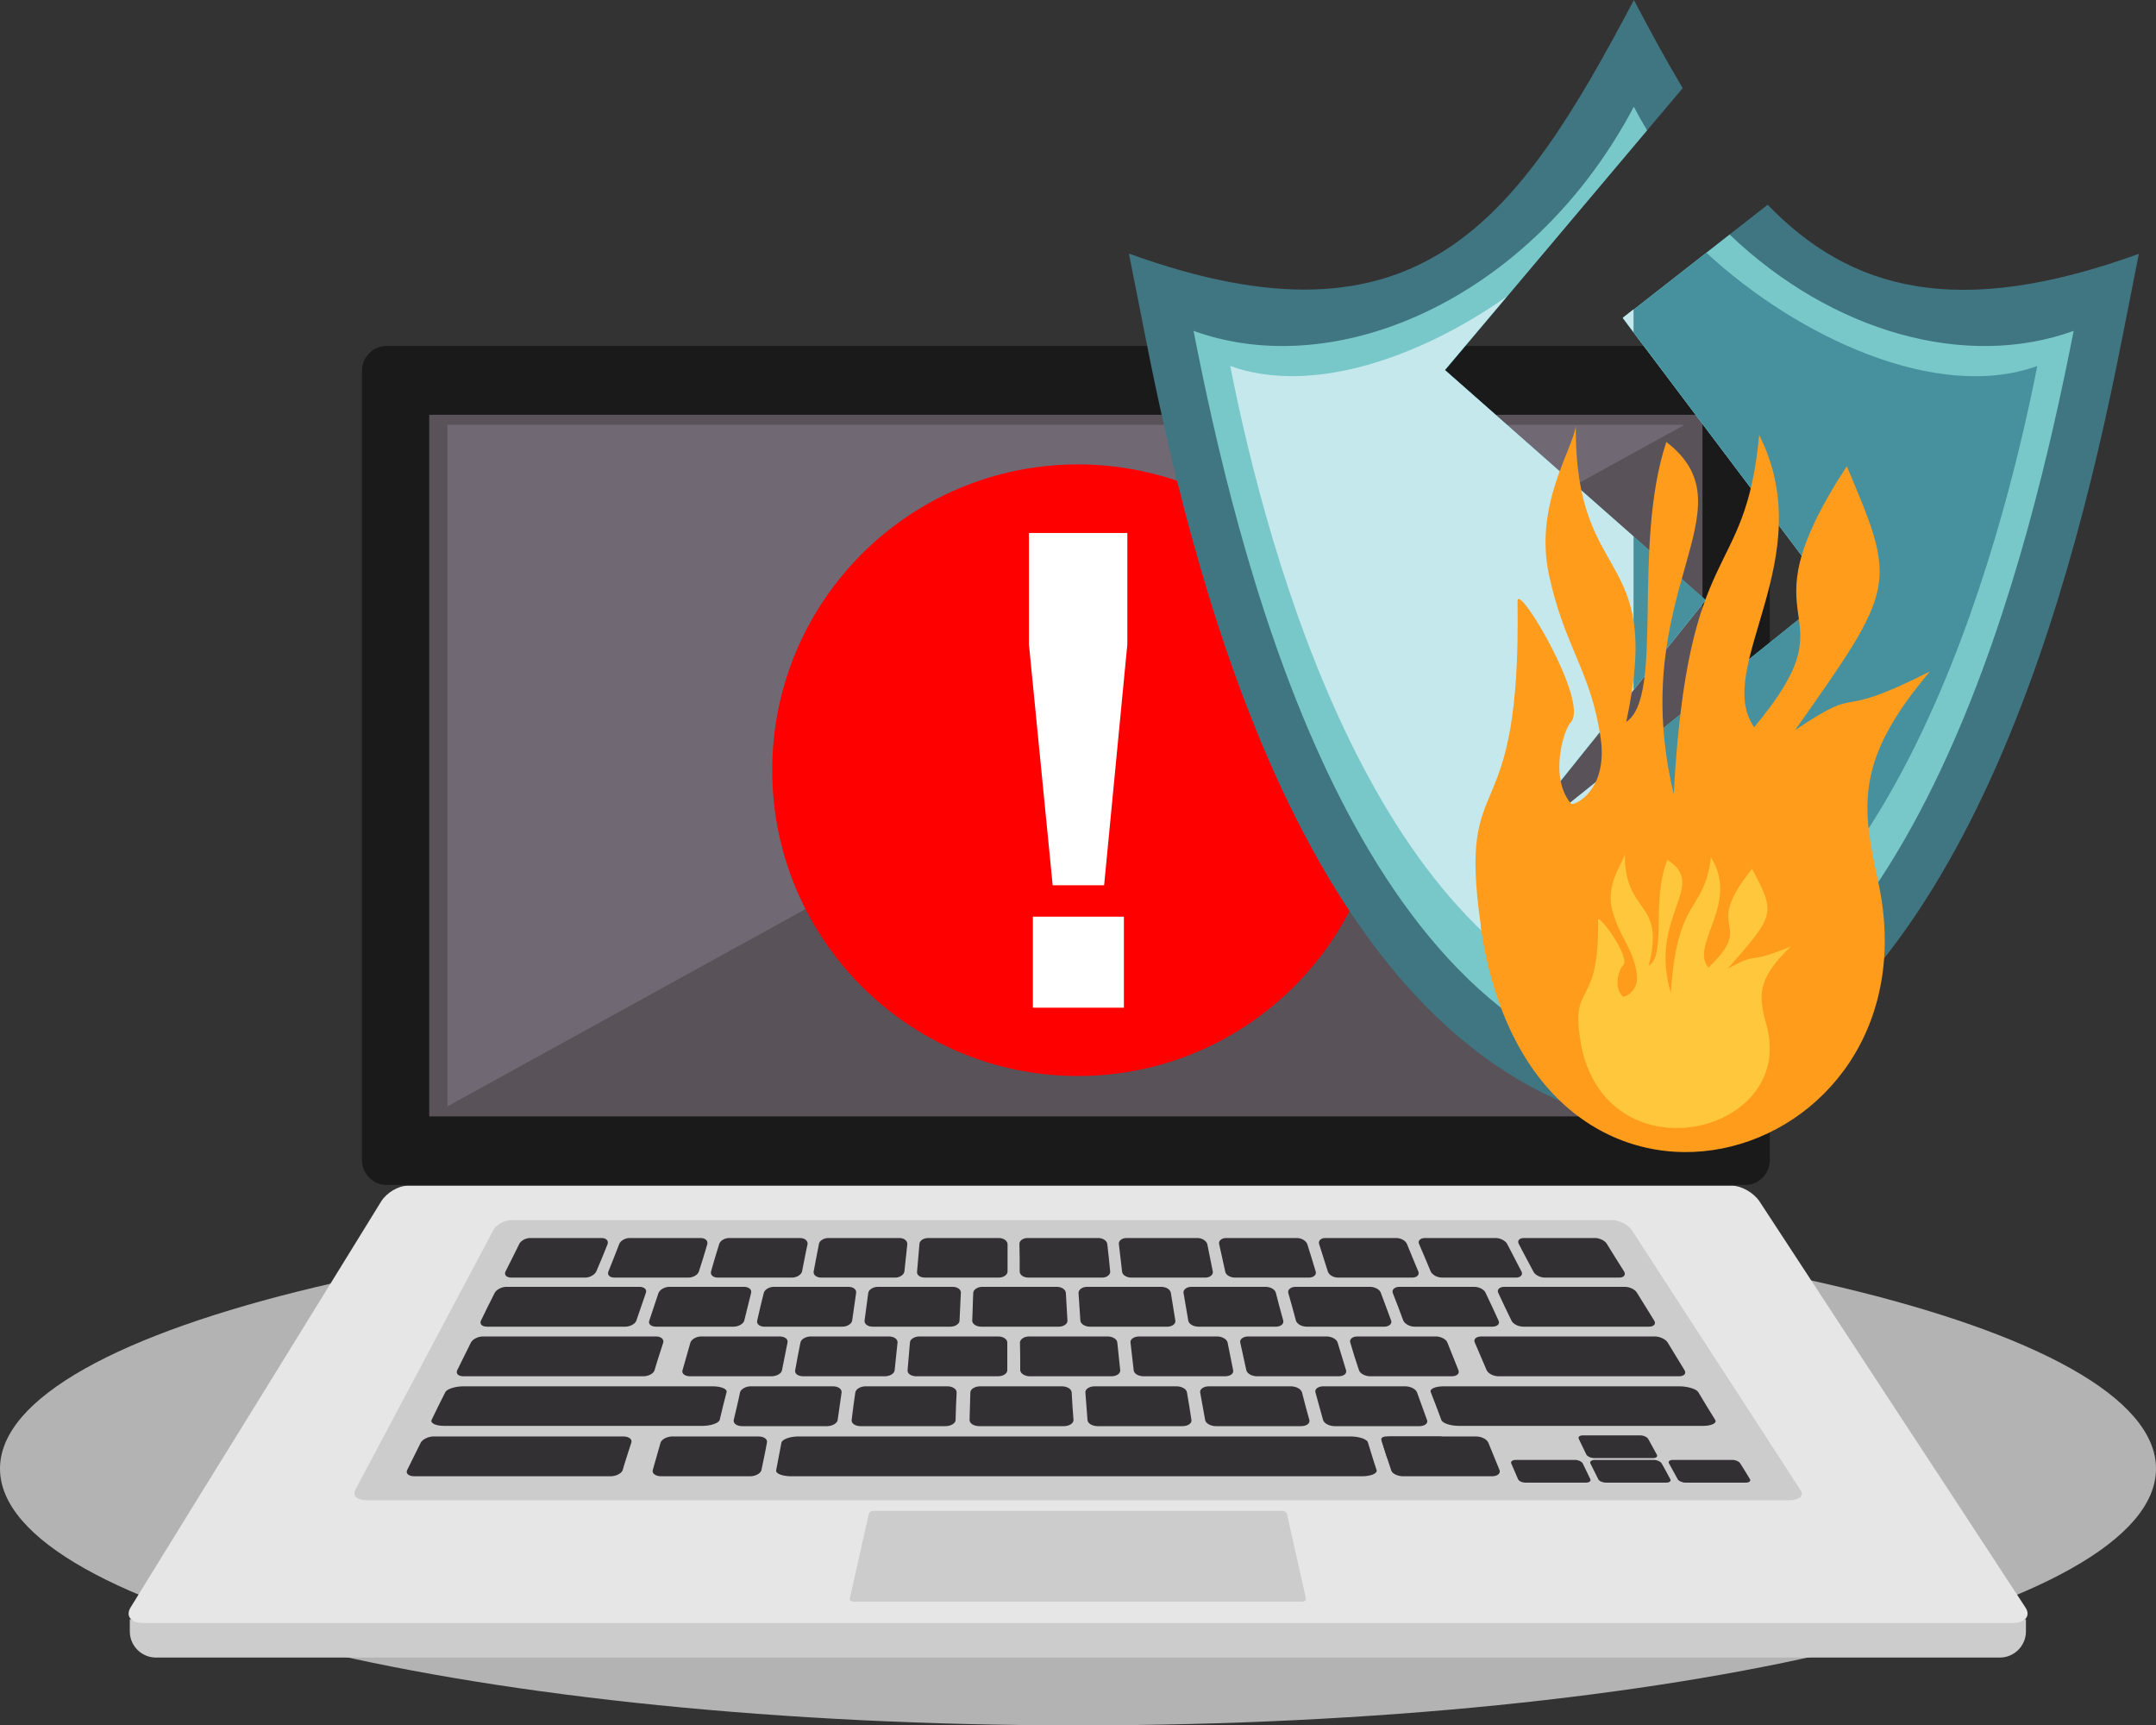 <?xml version="1.0" encoding="UTF-8"?>
<svg id="_圖層_1" data-name="圖層 1" xmlns="http://www.w3.org/2000/svg" width="81.72" height="65.39" viewBox="0 0 81.72 65.39">
  <rect x="0" y="0" width="81.72" height="65.39" fill="#333333" stroke="none"/>
  <defs>
    <style>
      .cls-1 {
        fill: #78c7c9;
      }

      .cls-1, .cls-2, .cls-3, .cls-4, .cls-5, .cls-6, .cls-7, .cls-8, .cls-9, .cls-10, .cls-11, .cls-12, .cls-13 {
        fill-rule: evenodd;
      }

      .cls-2 {
        fill: #1a1a1a;
      }

      .cls-3 {
        fill: #ff9c1c;
      }

      .cls-4 {
        fill: red;
      }

      .cls-5 {
        fill: #ffc73b;
      }

      .cls-6 {
        fill: #47919e;
      }

      .cls-14 {
        fill: #fff;
      }

      .cls-7 {
        fill: #ccc;
      }

      .cls-8 {
        fill: #407582;
      }

      .cls-9 {
        fill: #e6e6e6;
      }

      .cls-10 {
        fill: #706973;
      }

      .cls-15 {
        fill: #595259;
      }

      .cls-11 {
        fill: #333033;
      }

      .cls-12 {
        fill: #b3b3b3;
      }

      .cls-13 {
        fill: #c4e8eb;
      }
    </style>
  </defs>
  <path class="cls-12" d="M40.86,45.93c22.57,0,40.86,4.36,40.86,9.73s-18.29,9.73-40.86,9.73S0,61.03,0,55.66s18.29-9.73,40.86-9.73"/>
  <path class="cls-7" d="M4.92,61.37h71.87v.46c0,.54-.44.99-.99.99H5.91c-.54,0-.99-.44-.99-.99v-.46Z"/>
  <path class="cls-9" d="M15.43,44.94h50.24c.33,0,.8.26,1.02.59,1.68,2.57,3.36,5.13,5.04,7.7,1.68,2.56,3.37,5.13,5.04,7.69.22.33-.02.59-.49.59H5.45c-.49,0-.7-.26-.5-.59,1.58-2.56,3.16-5.13,4.75-7.69,1.59-2.57,3.16-5.13,4.75-7.7.2-.32.64-.59.99-.59"/>
  <path class="cls-2" d="M14.66,44.91h51.48c.52,0,.94-.42.94-.94V14.05c0-.52-.42-.94-.94-.94H14.66c-.52,0-.94.42-.94.94v29.92c0,.51.42.94.94.94"/>
  <rect class="cls-15" x="16.27" y="15.72" width="48.26" height="26.59"/>
  <polygon class="cls-10" points="16.96 41.93 63.85 16.1 16.96 16.1 16.96 41.93"/>
  <path class="cls-7" d="M19.41,46.24h41.67c.28,0,.63.17.77.38,1.07,1.64,2.13,3.29,3.2,4.93,1.07,1.65,2.14,3.29,3.2,4.93.14.21-.07.38-.43.38H13.92c-.37,0-.57-.17-.46-.38.87-1.64,1.75-3.29,2.62-4.93.87-1.64,1.75-3.29,2.62-4.93.11-.21.42-.38.71-.38"/>
  <path class="cls-11" d="M20.1,46.92h2.7c.18,0,.27.1.23.23-.14.35-.28.7-.43,1.04-.06.12-.24.23-.42.23h-2.8c-.18,0-.28-.1-.22-.23.18-.35.35-.7.52-1.04.05-.12.24-.23.41-.23"/>
  <path class="cls-11" d="M23.86,46.92h2.7c.17,0,.28.1.25.23-.1.35-.21.7-.32,1.04-.04.12-.21.23-.4.23h-2.8c-.18,0-.28-.1-.23-.23.14-.35.28-.7.41-1.04.04-.12.22-.23.39-.23"/>
  <path class="cls-11" d="M27.63,46.92h2.7c.17,0,.29.1.28.23-.08.35-.14.7-.21,1.04-.03.12-.2.23-.38.23h-2.81c-.18,0-.29-.1-.26-.23.1-.35.2-.7.31-1.04.03-.12.2-.23.37-.23"/>
  <path class="cls-11" d="M31.4,46.92h2.69c.18,0,.3.1.3.23-.04.35-.07.7-.11,1.04-.02.12-.17.23-.35.23h-2.8c-.18,0-.31-.1-.29-.23.07-.35.13-.7.2-1.04.01-.12.18-.23.35-.23"/>
  <path class="cls-11" d="M35.17,46.92h2.69c.18,0,.32.1.33.23v1.04c0,.12-.15.23-.33.23h-2.8c-.19,0-.32-.1-.3-.23.03-.35.06-.7.09-1.04,0-.12.14-.23.33-.23"/>
  <path class="cls-11" d="M38.93,46.92h2.7c.17,0,.33.1.34.23.04.35.08.7.11,1.04.01.12-.13.23-.3.23h-2.8c-.18,0-.33-.1-.33-.23,0-.35,0-.7-.01-1.04-.01-.12.13-.23.3-.23"/>
  <path class="cls-11" d="M42.7,46.92h2.69c.17,0,.33.1.37.23.07.35.14.7.21,1.04.02.12-.11.23-.28.23h-2.81c-.18,0-.34-.1-.35-.23-.04-.35-.08-.7-.12-1.04-.02-.12.11-.23.29-.23"/>
  <path class="cls-11" d="M46.46,46.92h2.7c.17,0,.34.1.39.23.11.35.22.7.32,1.04.04.12-.08.23-.26.23h-2.8c-.18,0-.35-.1-.37-.23-.08-.35-.15-.7-.23-1.04-.03-.12.09-.23.26-.23"/>
  <path class="cls-11" d="M50.23,46.92h2.7c.17,0,.35.1.4.23.14.35.29.7.43,1.04.05.12-.05.23-.23.23h-2.81c-.18,0-.35-.1-.39-.23-.11-.35-.22-.7-.33-1.04-.04-.12.06-.23.23-.23"/>
  <path class="cls-11" d="M54,46.92h2.69c.18,0,.37.1.44.23.18.35.36.7.54,1.04.06.12-.03.23-.21.23h-2.8c-.18,0-.37-.1-.43-.23-.15-.35-.29-.7-.44-1.04-.06-.12.04-.23.22-.23"/>
  <path class="cls-11" d="M57.76,46.92h2.7c.17,0,.38.1.45.23.22.35.43.7.65,1.04.07.12,0,.23-.19.23h-2.81c-.18,0-.38-.1-.44-.23-.19-.35-.37-.7-.55-1.04-.07-.12.01-.23.19-.23"/>
  <path class="cls-11" d="M19.2,48.77h5.04c.18,0,.29.1.24.23-.12.35-.24.7-.36,1.05-.04.12-.23.23-.42.23h-5.24c-.19,0-.29-.1-.23-.23.17-.35.34-.7.52-1.05.06-.12.26-.23.44-.23"/>
  <path class="cls-11" d="M25.37,48.77h2.83c.18,0,.3.1.27.23-.09.35-.17.7-.26,1.05-.03.12-.22.23-.4.23h-2.94c-.19,0-.31-.1-.26-.23.12-.35.23-.7.35-1.05.05-.12.23-.23.41-.23"/>
  <path class="cls-11" d="M29.32,48.77h2.84c.18,0,.31.1.29.23-.05.35-.1.7-.15,1.05-.02.12-.18.23-.37.23h-2.95c-.19,0-.31-.1-.28-.23.08-.35.16-.7.25-1.05.03-.12.2-.23.38-.23"/>
  <path class="cls-11" d="M33.28,48.77h2.83c.18,0,.32.1.31.23-.02.35-.03.7-.05,1.05,0,.12-.16.23-.34.23h-2.95c-.19,0-.32-.1-.31-.23.05-.35.09-.7.14-1.05.02-.12.18-.23.36-.23"/>
  <path class="cls-11" d="M37.23,48.77h2.83c.18,0,.33.1.34.23.02.35.04.7.06,1.05.01.12-.14.23-.33.23h-2.94c-.18,0-.34-.1-.34-.23.02-.35.02-.7.04-1.05,0-.12.16-.23.34-.23"/>
  <path class="cls-11" d="M41.19,48.77h2.83c.18,0,.34.1.36.23.06.35.11.7.17,1.05.02.12-.12.23-.3.23h-2.94c-.18,0-.35-.1-.36-.23-.02-.35-.05-.7-.07-1.05,0-.12.14-.23.32-.23"/>
  <path class="cls-11" d="M45.14,48.77h2.83c.19,0,.36.1.39.23.09.35.18.7.28,1.05.03.12-.09.23-.28.23h-2.94c-.18,0-.36-.1-.38-.23-.06-.35-.12-.7-.18-1.05-.02-.12.12-.23.29-.23"/>
  <path class="cls-11" d="M49.1,48.77h2.83c.18,0,.37.1.41.23.13.35.26.7.39,1.05.04.12-.08.23-.26.23h-2.94c-.19,0-.37-.1-.41-.23-.09-.35-.19-.7-.29-1.05-.03-.12.09-.23.28-.23"/>
  <path class="cls-11" d="M53.05,48.77h2.83c.18,0,.38.1.43.23.17.35.33.7.49,1.05.06.12-.04.23-.24.23h-2.94c-.18,0-.37-.1-.43-.23-.13-.35-.26-.7-.4-1.05-.04-.12.07-.23.25-.23"/>
  <path class="cls-11" d="M57.01,48.77h4.58c.18,0,.39.1.46.23.22.35.43.7.65,1.05.08.12-.01.23-.2.23h-4.76c-.19,0-.39-.1-.45-.23-.17-.35-.34-.7-.5-1.05-.06-.12.04-.23.23-.23"/>
  <path class="cls-11" d="M26.58,50.65h2.97c.19,0,.33.1.3.23-.07.35-.14.7-.21,1.05-.02.13-.21.23-.4.23h-3.08c-.2,0-.33-.1-.29-.23.1-.35.2-.7.3-1.05.04-.12.22-.23.41-.23"/>
  <path class="cls-11" d="M30.73,50.65h2.96c.19,0,.34.1.33.23-.04.35-.07.7-.11,1.05-.01.13-.18.23-.38.23h-3.08c-.2,0-.34-.1-.31-.23.06-.35.13-.7.2-1.05.02-.12.2-.23.39-.23"/>
  <path class="cls-11" d="M34.87,50.65h2.96c.19,0,.35.1.35.23v1.05c0,.13-.16.23-.36.23h-3.08c-.21,0-.35-.1-.34-.23.03-.35.06-.7.09-1.05,0-.12.17-.23.36-.23"/>
  <path class="cls-11" d="M39.02,50.65h2.96c.19,0,.36.1.37.23.04.35.07.7.11,1.05.01.13-.14.23-.34.23h-3.08c-.19,0-.36-.1-.37-.23,0-.35,0-.7-.01-1.05,0-.12.16-.23.34-.23"/>
  <path class="cls-11" d="M43.17,50.65h2.96c.19,0,.37.1.4.23.07.35.14.7.21,1.05.03.13-.11.23-.31.23h-3.08c-.2,0-.37-.1-.38-.23-.04-.35-.08-.7-.12-1.05-.02-.12.13-.23.33-.23"/>
  <path class="cls-11" d="M47.31,50.65h2.97c.19,0,.38.1.42.23.11.35.21.7.32,1.05.04.13-.09.23-.29.23h-3.08c-.2,0-.38-.1-.41-.23-.08-.35-.15-.7-.23-1.05-.03-.12.11-.23.3-.23"/>
  <path class="cls-11" d="M51.45,50.65h2.97c.19,0,.39.1.44.23.14.35.28.7.42,1.05.05.13-.06.23-.26.23h-3.08c-.19,0-.39-.1-.43-.23-.12-.35-.23-.7-.33-1.05-.04-.12.08-.23.27-.23"/>
  <path class="cls-11" d="M18.29,50.65h6.57c.19,0,.31.1.28.23-.11.35-.23.7-.33,1.05-.04.13-.23.23-.43.23h-6.81c-.2,0-.3-.1-.24-.23.17-.35.35-.7.52-1.05.06-.12.26-.23.46-.23"/>
  <path class="cls-11" d="M56.15,50.65h6.57c.19,0,.41.1.49.23.21.35.43.7.64,1.05.08.13-.02.23-.22.23h-6.82c-.2,0-.4-.1-.46-.23-.15-.35-.3-.7-.45-1.05-.06-.12.05-.23.25-.23"/>
  <path class="cls-11" d="M17.58,52.54h9.43c.32,0,.56.1.53.22-.09.35-.18.7-.26,1.05-.03.12-.33.23-.66.23h-9.77c-.33,0-.55-.1-.49-.23.17-.35.34-.7.52-1.05.06-.12.38-.22.69-.22"/>
  <path class="cls-11" d="M28.46,52.54h3.11c.2,0,.34.1.33.23-.05.35-.1.7-.15,1.05-.02.12-.2.23-.4.23h-3.22c-.2,0-.34-.1-.32-.23.08-.35.17-.7.24-1.05.03-.12.21-.23.41-.23"/>
  <path class="cls-11" d="M32.8,52.54h3.11c.19,0,.35.1.35.23-.02.35-.03.7-.04,1.05,0,.12-.18.23-.38.23h-3.22c-.2,0-.35-.1-.34-.23.04-.35.09-.7.14-1.05.02-.12.19-.23.39-.23"/>
  <path class="cls-11" d="M37.14,52.54h3.1c.21,0,.37.1.38.23.02.35.04.7.07,1.05,0,.12-.16.23-.36.23h-3.21c-.2,0-.37-.1-.37-.23.01-.35.02-.7.03-1.05,0-.12.17-.23.37-.23"/>
  <path class="cls-11" d="M41.49,52.54h3.1c.2,0,.38.1.4.23.06.35.12.7.17,1.05.02.12-.13.23-.34.23h-3.21c-.2,0-.38-.1-.39-.23-.03-.35-.05-.7-.08-1.05-.01-.12.15-.23.35-.23"/>
  <path class="cls-11" d="M45.82,52.54h3.1c.21,0,.39.1.43.23.09.35.18.7.28,1.05.03.12-.1.23-.32.23h-3.22c-.19,0-.39-.1-.41-.23-.07-.35-.12-.7-.19-1.05-.02-.12.13-.23.33-.23"/>
  <path class="cls-11" d="M50.16,52.54h3.1c.2,0,.4.1.45.23.13.35.25.7.38,1.05.05.12-.09.23-.29.23h-3.21c-.2,0-.4-.1-.44-.23-.1-.35-.19-.7-.29-1.05-.04-.12.1-.23.3-.23"/>
  <path class="cls-11" d="M63.65,52.54c.31,0,.65.1.72.22.21.35.42.7.64,1.05.08.12-.13.23-.46.23h-9.24c-.33,0-.64-.1-.68-.23-.13-.35-.26-.7-.4-1.05-.05-.12.17-.22.49-.22h8.93"/>
  <path class="cls-11" d="M25.5,54.44h3.24c.21,0,.36.1.33.23-.06.35-.14.7-.21,1.05-.03.12-.22.23-.43.23h-3.36c-.21,0-.36-.1-.33-.23.1-.35.2-.7.3-1.05.04-.12.24-.23.45-.23"/>
  <path class="cls-11" d="M30.26,54.44h20.92c.33,0,.64.1.67.23.11.35.21.7.33,1.05.03.12-.21.23-.56.23h-21.62c-.34,0-.61-.1-.58-.23.07-.35.13-.7.2-1.05.03-.12.32-.23.65-.23"/>
  <path class="cls-11" d="M52.69,54.44h3.25c.21,0,.41.1.47.23.14.35.29.7.43,1.05.04.12-.08.23-.29.23h-3.36c-.21,0-.43-.1-.46-.23-.12-.35-.23-.7-.34-1.05-.05-.12.09-.23.3-.23"/>
  <path class="cls-11" d="M16.44,54.44h7.18c.21,0,.35.1.31.23-.11.35-.23.7-.33,1.05-.04.12-.25.23-.46.23h-7.43c-.21,0-.34-.1-.28-.23.17-.35.35-.7.52-1.05.07-.12.28-.23.49-.23"/>
  <path class="cls-11" d="M52.55,54.44h2c.13,0,.27.06.29.14.08.21.16.43.24.65.03.08-.06.14-.19.14h-2.04c-.13,0-.25-.06-.28-.14-.07-.22-.14-.43-.21-.65-.03-.08.06-.14.18-.14"/>
  <path class="cls-11" d="M59.98,54.4h2.2c.12,0,.25.06.29.13.11.2.22.4.33.6.04.07-.02.13-.14.13h-2.24c-.12,0-.25-.06-.29-.13-.1-.2-.19-.4-.29-.6-.03-.07.03-.13.15-.13"/>
  <path class="cls-11" d="M57.46,55.33h2.25c.12,0,.24.06.28.13.1.2.19.4.29.6.03.07-.04.13-.16.13h-2.3c-.13,0-.25-.06-.28-.13-.09-.2-.17-.4-.26-.6-.03-.07.05-.13.17-.13"/>
  <path class="cls-11" d="M60.44,55.33h2.25c.12,0,.25.06.29.13.12.2.22.4.33.6.04.07-.03.13-.15.13h-2.29c-.13,0-.26-.06-.29-.13-.1-.2-.2-.4-.3-.6-.03-.07.04-.13.17-.13"/>
  <path class="cls-11" d="M63.42,55.33h2.25c.12,0,.25.06.29.13.13.2.25.4.37.6.04.07-.03.13-.15.13h-2.29c-.13,0-.26-.06-.3-.13-.11-.2-.22-.4-.33-.6-.04-.07.02-.13.15-.13"/>
  <path class="cls-7" d="M33.09,57.26h15.53c.08,0,.15.06.16.12.12.53.24,1.07.36,1.6.12.53.24,1.07.36,1.6.01.07-.05.12-.15.12-5.66,0-11.32,0-16.99,0-.1,0-.16-.05-.15-.12.12-.53.24-1.07.36-1.6.12-.53.24-1.07.36-1.6.02-.07.09-.12.16-.12"/>
  <path class="cls-4" d="M40.86,17.6c6.4,0,11.59,5.19,11.59,11.59s-5.19,11.59-11.59,11.59-11.59-5.19-11.59-11.59,5.19-11.59,11.59-11.59"/>
  <path class="cls-14" d="M39.9,33.55l-.9-9.13v-4.22h3.73v4.22l-.88,9.13h-1.95ZM39.15,38.19v-3.45h3.45v3.45h-3.45Z"/>
  <path class="cls-8" d="M61.92,42.64l.42-.1c11.57-2.77,16.03-19.24,18.08-29.63l.65-3.29c-6.9,2.5-10.93,1.38-14.07-1.86l-5.49,4.29h0s3.72,4.94,3.72,4.94l3.72,4.94.18.12.44.3h0s-12.94,10.39-12.94,10.39h0s0,0,0,0l8.02-10-9.88-8.72,9.01-10.68c-.62-1.04-1.23-2.16-1.85-3.34-4.42,8.38-8.13,13.6-19.14,9.61l.65,3.29c2.05,10.39,6.5,26.86,18.08,29.63l.42.1Z"/>
  <path class="cls-1" d="M61.92,4.03c.16.31.33.61.51.91l-7.66,9.09,9.88,8.72-8.02,10h0s0,0,0,0l12.94-10.39h0s-.44-.3-.44-.3l-.18-.12-3.72-4.94-3.72-4.94h0s4.05-3.17,4.05-3.17c3.9,3.72,8.97,5.12,13.04,3.65-1.62,8.21-5.67,25.51-16.68,28.15-11.01-2.64-15.07-19.94-16.68-28.15,4.87,1.76,11.17-.6,15.2-6.11.56-.77,1.06-1.57,1.49-2.39"/>
  <path class="cls-13" d="M61.92,20.34v5.8l-1.38,1.72-3.92,4.88h0s0,0,0,0l3.99-3.2,1.31-1.05v10.07c-9.74-2.33-13.86-17.43-15.29-24.69,3.1,1.12,7.21-.33,10.48-2.63l-2.35,2.78,7.16,6.31ZM61.92,11.72v.87l-.41-.55h0s.41-.32.41-.32Z"/>
  <path class="cls-6" d="M61.92,20.34v5.8l1.06-1.32,1.67-2.08-.76-.67-1.97-1.74ZM61.92,11.72v.87l3.77,5.01,3.26,4.33.18.12.44.3h0s-1.91,1.54-1.91,1.54l-5.73,4.6v10.07c9.74-2.33,13.86-17.43,15.29-24.69-3.8,1.38-9.11-1.11-12.54-4.29l-2.75,2.15Z"/>
  <path class="cls-3" d="M56.13,35.09c-.91-6.31,1.53-3.16,1.39-12.3-.01-.78,2.73,3.82,2.02,4.58-.29.31-.82,2.12.01,3.09.09.1,1.41-.47,1.12-2.49-.37-2.55-1.37-3.44-1.96-6.19-.57-2.64.92-4.78,1.02-5.64-.05,6.17,3.34,4.57,1.91,11.22,1.46-.97.2-6.62,1.52-10.61,3.35,2.58-1.56,5.66.28,13.34.54-9.87,2.7-7.91,3.24-13.6,2.36,4.66-1.77,8.83-.19,11.07,3.98-4.77-.71-3.42,3.51-9.89,1.91,4.5,1.89,4.55-1.96,10,2.76-1.85,1.21-.25,5.11-2.22-2.84,3.36-2.6,5.07-1.95,8.01,2.33,10.94-13.1,15.36-15.08,1.63"/>
  <path class="cls-5" d="M59.92,39.52c-.43-2.38.71-1.19.65-4.65,0-.29,1.28,1.45.94,1.73-.13.12-.38.8,0,1.17.04.04.66-.18.52-.94-.17-.96-.64-1.3-.92-2.34-.27-1,.43-1.81.48-2.13-.03,2.33,1.56,1.73.9,4.24.68-.37.09-2.5.71-4.01,1.57.97-.73,2.14.13,5.04.25-3.73,1.26-2.99,1.52-5.14,1.11,1.76-.83,3.33-.09,4.18,1.86-1.8-.33-1.29,1.65-3.74.9,1.7.88,1.72-.92,3.78,1.29-.7.57-.09,2.39-.84-1.33,1.27-1.22,1.92-.91,3.03,1.09,4.13-6.13,5.8-7.06.61"/>
</svg>